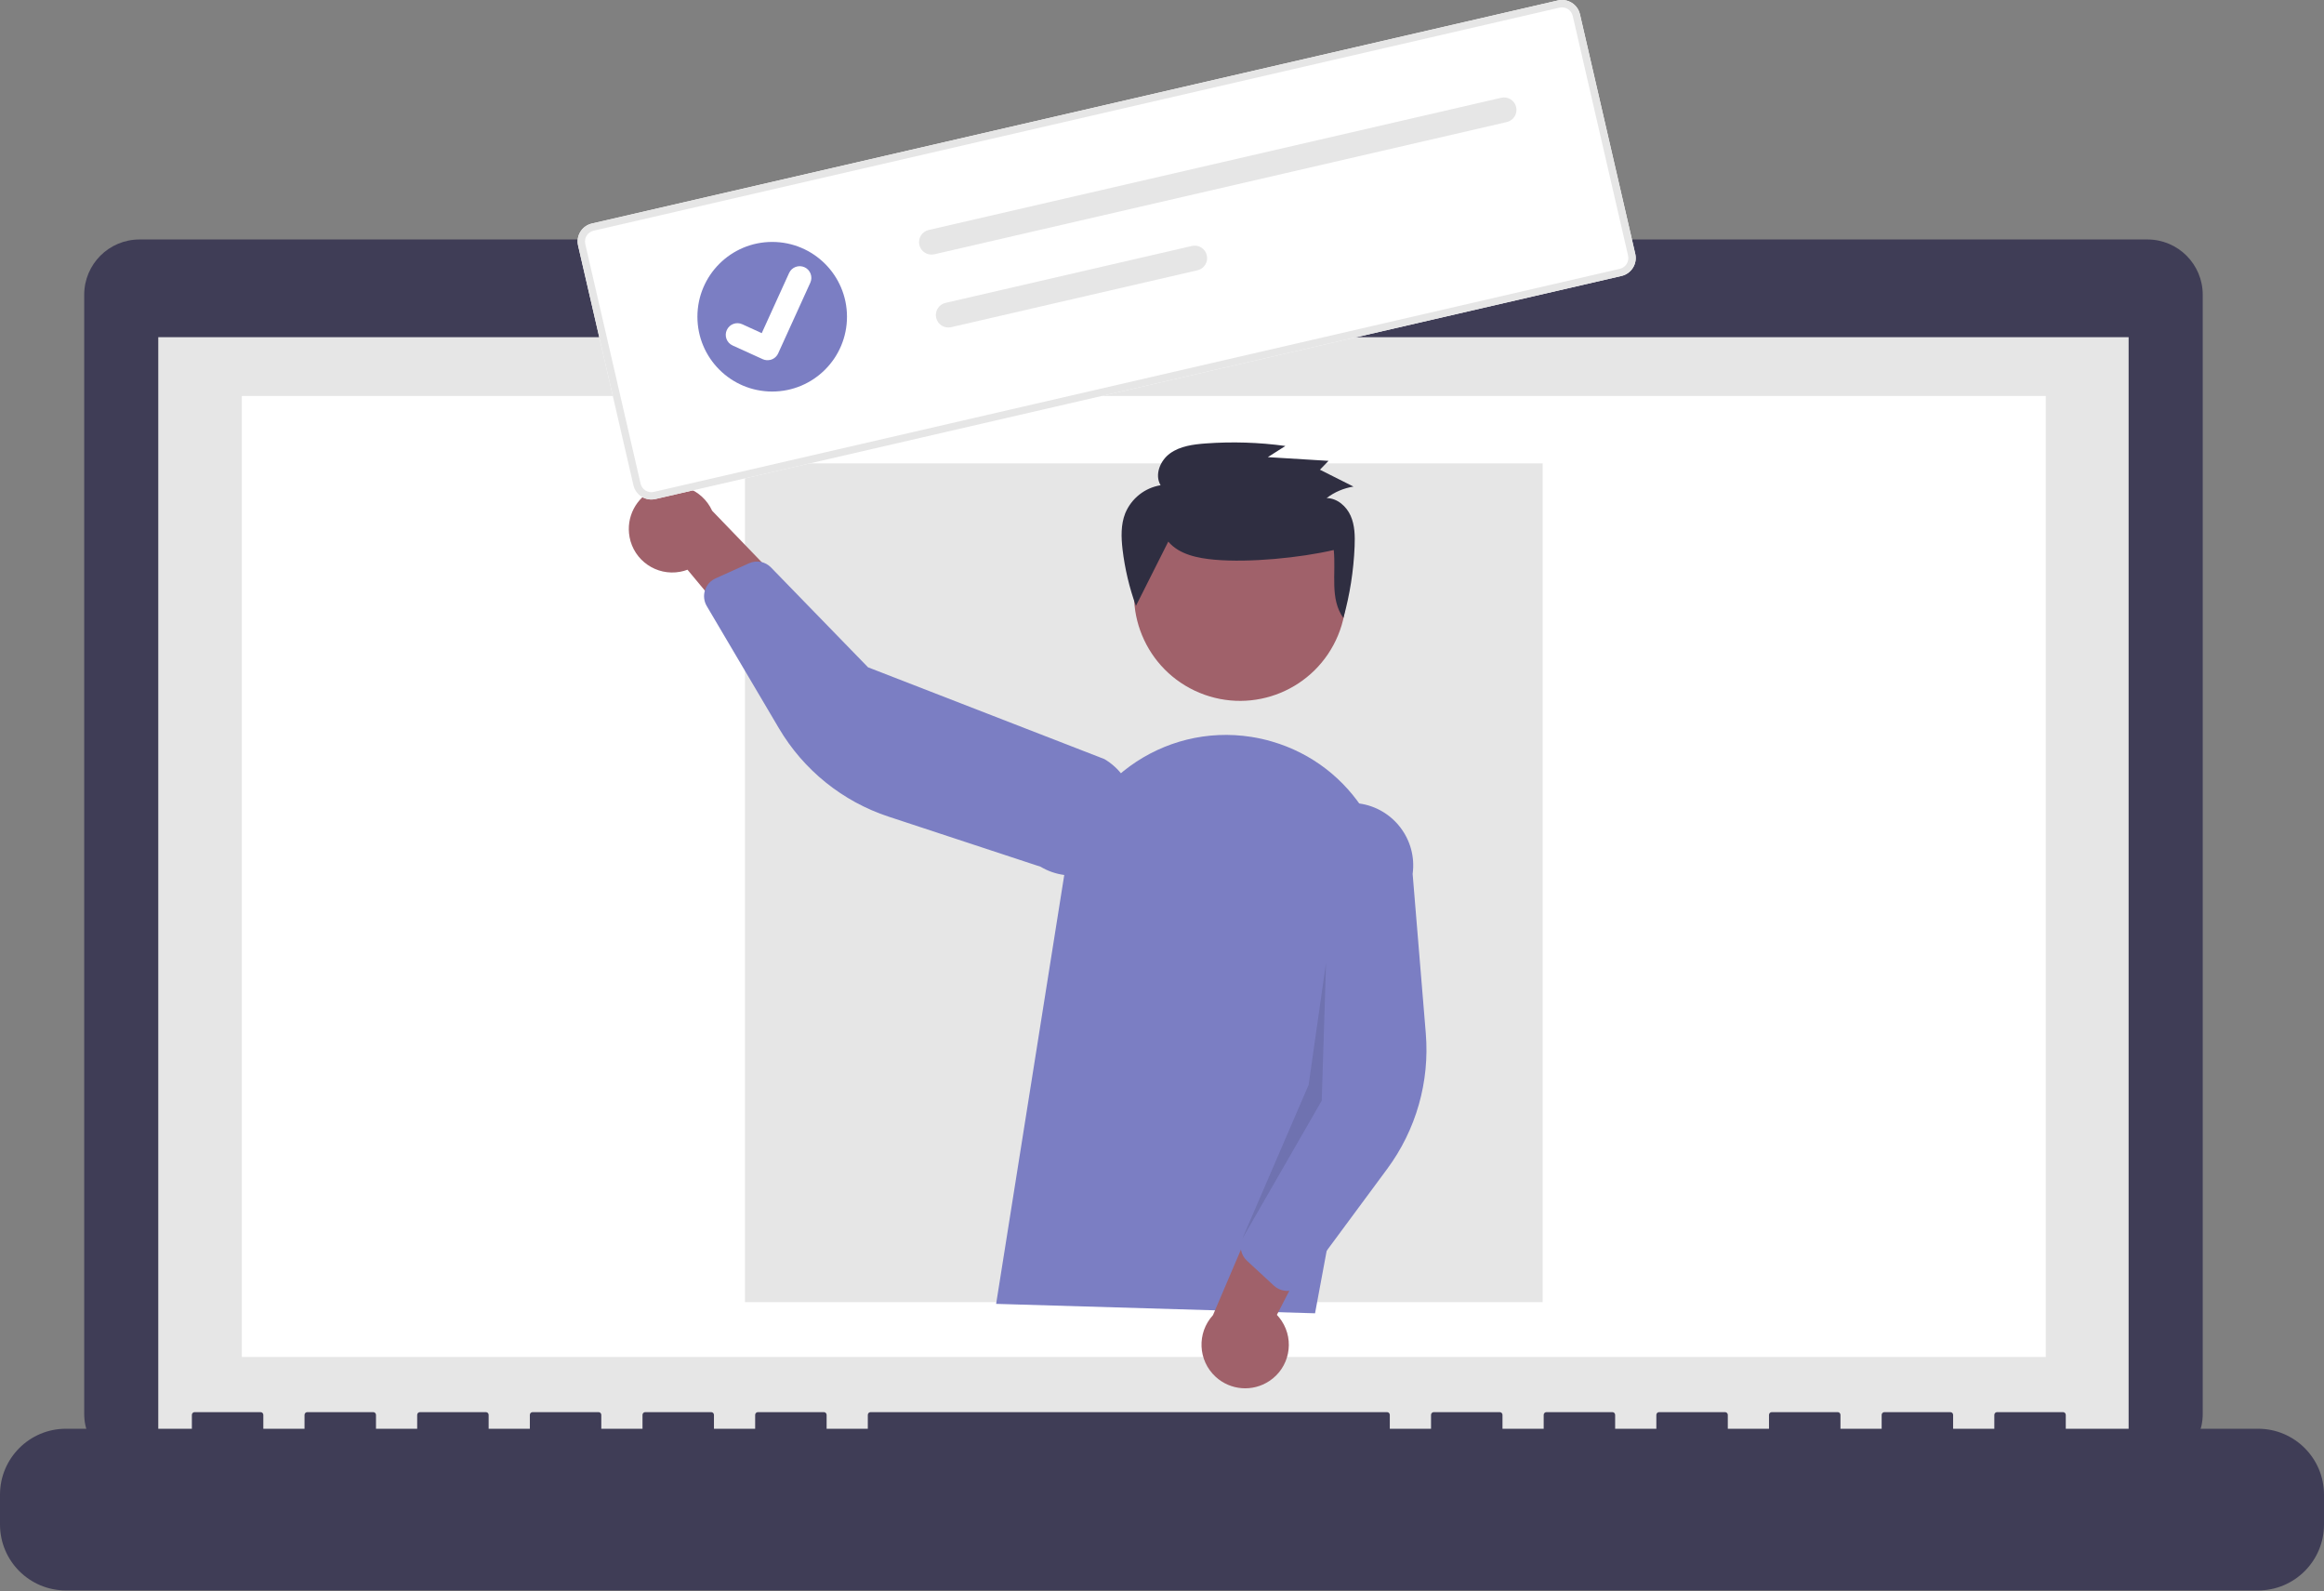 <svg width="656" height="449" viewBox="0 0 656 449" fill="none" xmlns="http://www.w3.org/2000/svg">
<rect x="0" y="0" width="656" height="449" fill="#808080" stroke="none"/>
<g clip-path="url(#clip0_104_111)">
<path d="M606.17 67.58H375.53V62.83H270.95V67.58H39.37C30.75 67.58 23.77 74.57 23.77 83.18V398.99C23.77 407.61 30.76 414.59 39.37 414.59H606.17C614.79 414.59 621.77 407.6 621.77 398.99V83.18C621.77 74.56 614.78 67.58 606.17 67.58Z" fill="#3F3D56"/>
<path d="M600.85 95.15H44.68V408.89H600.85V95.15Z" fill="#E6E6E6"/>
<path d="M577.46 111.74H68.27V382.93H577.46V111.74Z" fill="white"/>
<path d="M322.3 86.59C325.448 86.59 328 84.038 328 80.89C328 77.742 325.448 75.19 322.3 75.19C319.152 75.19 316.6 77.742 316.6 80.89C316.6 84.038 319.152 86.59 322.3 86.59Z" fill="#7B7EC3"/>
<path d="M637.39 403.18H583.11V399.27C583.11 398.84 582.76 398.49 582.33 398.49H563.72C563.29 398.49 562.94 398.84 562.94 399.27V403.18H551.31V399.27C551.31 398.84 550.96 398.49 550.53 398.49H531.92C531.49 398.49 531.14 398.84 531.14 399.27V403.18H519.51V399.27C519.51 398.84 519.16 398.49 518.73 398.49H500.12C499.69 398.49 499.34 398.84 499.34 399.27V403.18H487.71V399.27C487.71 398.84 487.36 398.49 486.93 398.49H468.32C467.89 398.49 467.54 398.84 467.54 399.27V403.18H455.91V399.27C455.91 398.84 455.56 398.49 455.13 398.49H436.52C436.09 398.49 435.74 398.84 435.74 399.27V403.18H424.11V399.27C424.11 398.84 423.76 398.49 423.33 398.49H404.72C404.29 398.49 403.94 398.84 403.94 399.27V403.18H392.3V399.27C392.3 398.84 391.95 398.49 391.52 398.49H245.74C245.31 398.49 244.96 398.84 244.96 399.27V403.18H233.33V399.27C233.33 398.84 232.98 398.49 232.55 398.49H213.94C213.51 398.49 213.16 398.84 213.16 399.27V403.18H201.53V399.27C201.53 398.84 201.18 398.49 200.75 398.49H182.14C181.71 398.49 181.36 398.84 181.36 399.27V403.18H169.73V399.27C169.73 398.84 169.38 398.49 168.95 398.49H150.34C149.91 398.49 149.56 398.84 149.56 399.27V403.18H137.93V399.27C137.93 398.84 137.58 398.49 137.15 398.49H118.54C118.11 398.49 117.76 398.84 117.76 399.27V403.18H106.13V399.27C106.13 398.84 105.78 398.49 105.35 398.49H86.74C86.31 398.49 85.96 398.84 85.96 399.27V403.18H74.33V399.27C74.33 398.84 73.98 398.49 73.55 398.49H54.94C54.51 398.49 54.16 398.84 54.16 399.27V403.18H18.61C8.33 403.18 0 411.51 0 421.79V430.2C0 440.48 8.33 448.81 18.61 448.81H637.39C647.67 448.81 656 440.48 656 430.2V421.79C656 411.51 647.67 403.18 637.39 403.18Z" fill="#3F3D56"/>
<path d="M435.45 130.76H210.28V367.45H435.45V130.76Z" fill="#E6E6E6"/>
<path d="M377.686 179.298C384.012 164.026 376.76 146.518 361.488 140.192C346.217 133.867 328.709 141.119 322.383 156.39C316.057 171.662 323.309 189.17 338.581 195.496C353.853 201.821 371.361 194.569 377.686 179.298Z" fill="#A0616A"/>
<path d="M281.18 367.94L300.51 246.28C304.51 221.12 328.14 203.97 353.3 207.96C355.22 208.27 357.13 208.69 359 209.24C381.78 215.83 395.81 238.65 391.41 261.95L371.2 370.6L281.19 367.94H281.18Z" fill="#7B7EC3"/>
<path d="M358.3 389.71C363.95 385.98 365.5 378.38 361.77 372.73C361.37 372.13 360.92 371.56 360.43 371.04L380.41 332.35L357.91 334.75L342.39 371.12C337.79 376.14 338.13 383.93 343.15 388.53C347.33 392.36 353.59 392.85 358.31 389.7L358.3 389.71Z" fill="#A0616A"/>
<path d="M362.57 364.22C361.46 364.06 360.43 363.57 359.61 362.82L351.97 355.76C350.28 354.19 349.75 351.73 350.64 349.6L365.92 313.39L363.75 241.85C365.06 232.18 373.97 225.41 383.63 226.73C393.3 228.04 400.07 236.95 398.75 246.61C398.75 246.61 398.75 246.62 398.75 246.63L402.46 291.6C403.59 305.25 399.72 318.84 391.57 329.85L367.75 362.06C366.82 363.31 365.41 364.11 363.86 364.26C363.43 364.3 363 364.29 362.58 364.23L362.57 364.22Z" fill="#7B7EC3"/>
<path d="M177.7 151.53C178.93 158.18 185.32 162.58 191.98 161.35C192.69 161.22 193.39 161.03 194.06 160.77L221.9 194.25L228.46 172.6L201.02 144.13C198.19 137.94 190.88 135.22 184.69 138.05C179.54 140.41 176.66 145.97 177.71 151.54L177.7 151.53Z" fill="#A0616A"/>
<path d="M199.51 165.41C200.08 164.45 200.94 163.69 201.95 163.23L211.44 158.95C213.55 158 216.02 158.47 217.63 160.13L245.02 188.31L311.75 214.21C320.14 219.19 322.91 230.02 317.93 238.41C312.95 246.8 302.12 249.57 293.73 244.59C293.73 244.59 293.72 244.59 293.71 244.58L250.85 230.46C237.84 226.18 226.83 217.31 219.87 205.52L199.5 171.03C198.71 169.69 198.52 168.07 198.99 166.59C199.12 166.18 199.3 165.79 199.52 165.42L199.51 165.41Z" fill="#7B7EC3"/>
<path opacity="0.1" d="M374.31 271.6L373.09 310.59L350.65 349.6L369.39 306.14L374.31 271.61V271.6Z" fill="black"/>
<path d="M329.77 152.84C332.86 156.49 338.08 157.52 342.9 157.95C352.69 158.81 366.92 157.42 376.48 155.21C377.16 161.83 375.3 168.96 379.2 174.4C381.03 167.81 382.09 161.03 382.37 154.2C382.49 151.27 382.44 148.24 381.25 145.55C380.06 142.86 377.46 140.58 374.47 140.55C376.69 138.86 379.29 137.75 382.05 137.31L372.58 132.55L375.01 130.05L357.87 129L362.83 125.85C355.36 124.82 347.8 124.59 340.28 125.14C336.79 125.4 333.13 125.89 330.31 127.91C327.49 129.93 325.84 133.96 327.6 136.93C323.13 137.66 319.35 140.66 317.62 144.85C316.36 148.05 316.47 151.6 316.86 155.01C317.51 160.46 318.77 165.82 320.64 170.98" fill="#2F2E41"/>
<path d="M457.7 77.87L185.02 140.82C182.23 141.46 179.45 139.72 178.8 136.94L163.18 69.3C162.54 66.51 164.28 63.73 167.06 63.08L439.75 0.13C442.54 -0.51 445.32 1.23 445.97 4.01L461.59 71.65C462.23 74.44 460.49 77.22 457.71 77.87H457.7Z" fill="white"/>
<path d="M457.7 77.87L185.02 140.82C182.23 141.46 179.45 139.72 178.8 136.94L163.18 69.3C162.54 66.51 164.28 63.73 167.06 63.08L439.75 0.13C442.54 -0.51 445.32 1.23 445.97 4.01L461.59 71.65C462.23 74.44 460.49 77.22 457.71 77.87H457.7ZM167.53 65.11C165.86 65.5 164.82 67.17 165.2 68.84L180.82 136.48C181.21 138.15 182.88 139.2 184.55 138.81L457.23 75.86C458.9 75.47 459.95 73.8 459.56 72.13L443.94 4.49C443.55 2.82 441.88 1.77 440.21 2.16L167.53 65.11Z" fill="#E6E6E6"/>
<path d="M262.15 64.9C260.26 65.33 259.07 67.22 259.5 69.11C259.93 71 261.82 72.19 263.71 71.76H263.72L425.34 34.44C427.23 34 428.41 32.11 427.97 30.22C427.53 28.33 425.65 27.15 423.76 27.59L262.14 64.9H262.15Z" fill="#E6E6E6"/>
<path d="M266.9 85.47C265.01 85.9 263.82 87.79 264.25 89.68C264.68 91.57 266.57 92.76 268.46 92.33H268.47L338.01 76.27C339.9 75.84 341.09 73.95 340.65 72.05C340.22 70.16 338.33 68.97 336.44 69.41H336.43L266.89 85.47H266.9Z" fill="#E6E6E6"/>
<path d="M217.97 110.49C229.629 110.49 239.08 101.039 239.08 89.38C239.08 77.721 229.629 68.27 217.97 68.27C206.311 68.27 196.86 77.721 196.86 89.38C196.86 101.039 206.311 110.49 217.97 110.49Z" fill="#7B7EC3"/>
<path d="M217.38 101.56C216.69 101.72 215.96 101.65 215.32 101.37L215.28 101.35L206.79 97.49C205.13 96.74 204.4 94.78 205.16 93.13C205.91 91.47 207.87 90.74 209.52 91.5L215.02 94.01L222.74 77.04C223.49 75.39 225.44 74.66 227.1 75.41C228.75 76.16 229.48 78.12 228.73 79.77L219.65 99.73C219.22 100.66 218.39 101.34 217.39 101.57L217.38 101.56Z" fill="white"/>
</g>
<defs>
<clipPath id="clip0_104_111">
<rect width="656" height="448.82" fill="white"/>
</clipPath>
</defs>
</svg>
